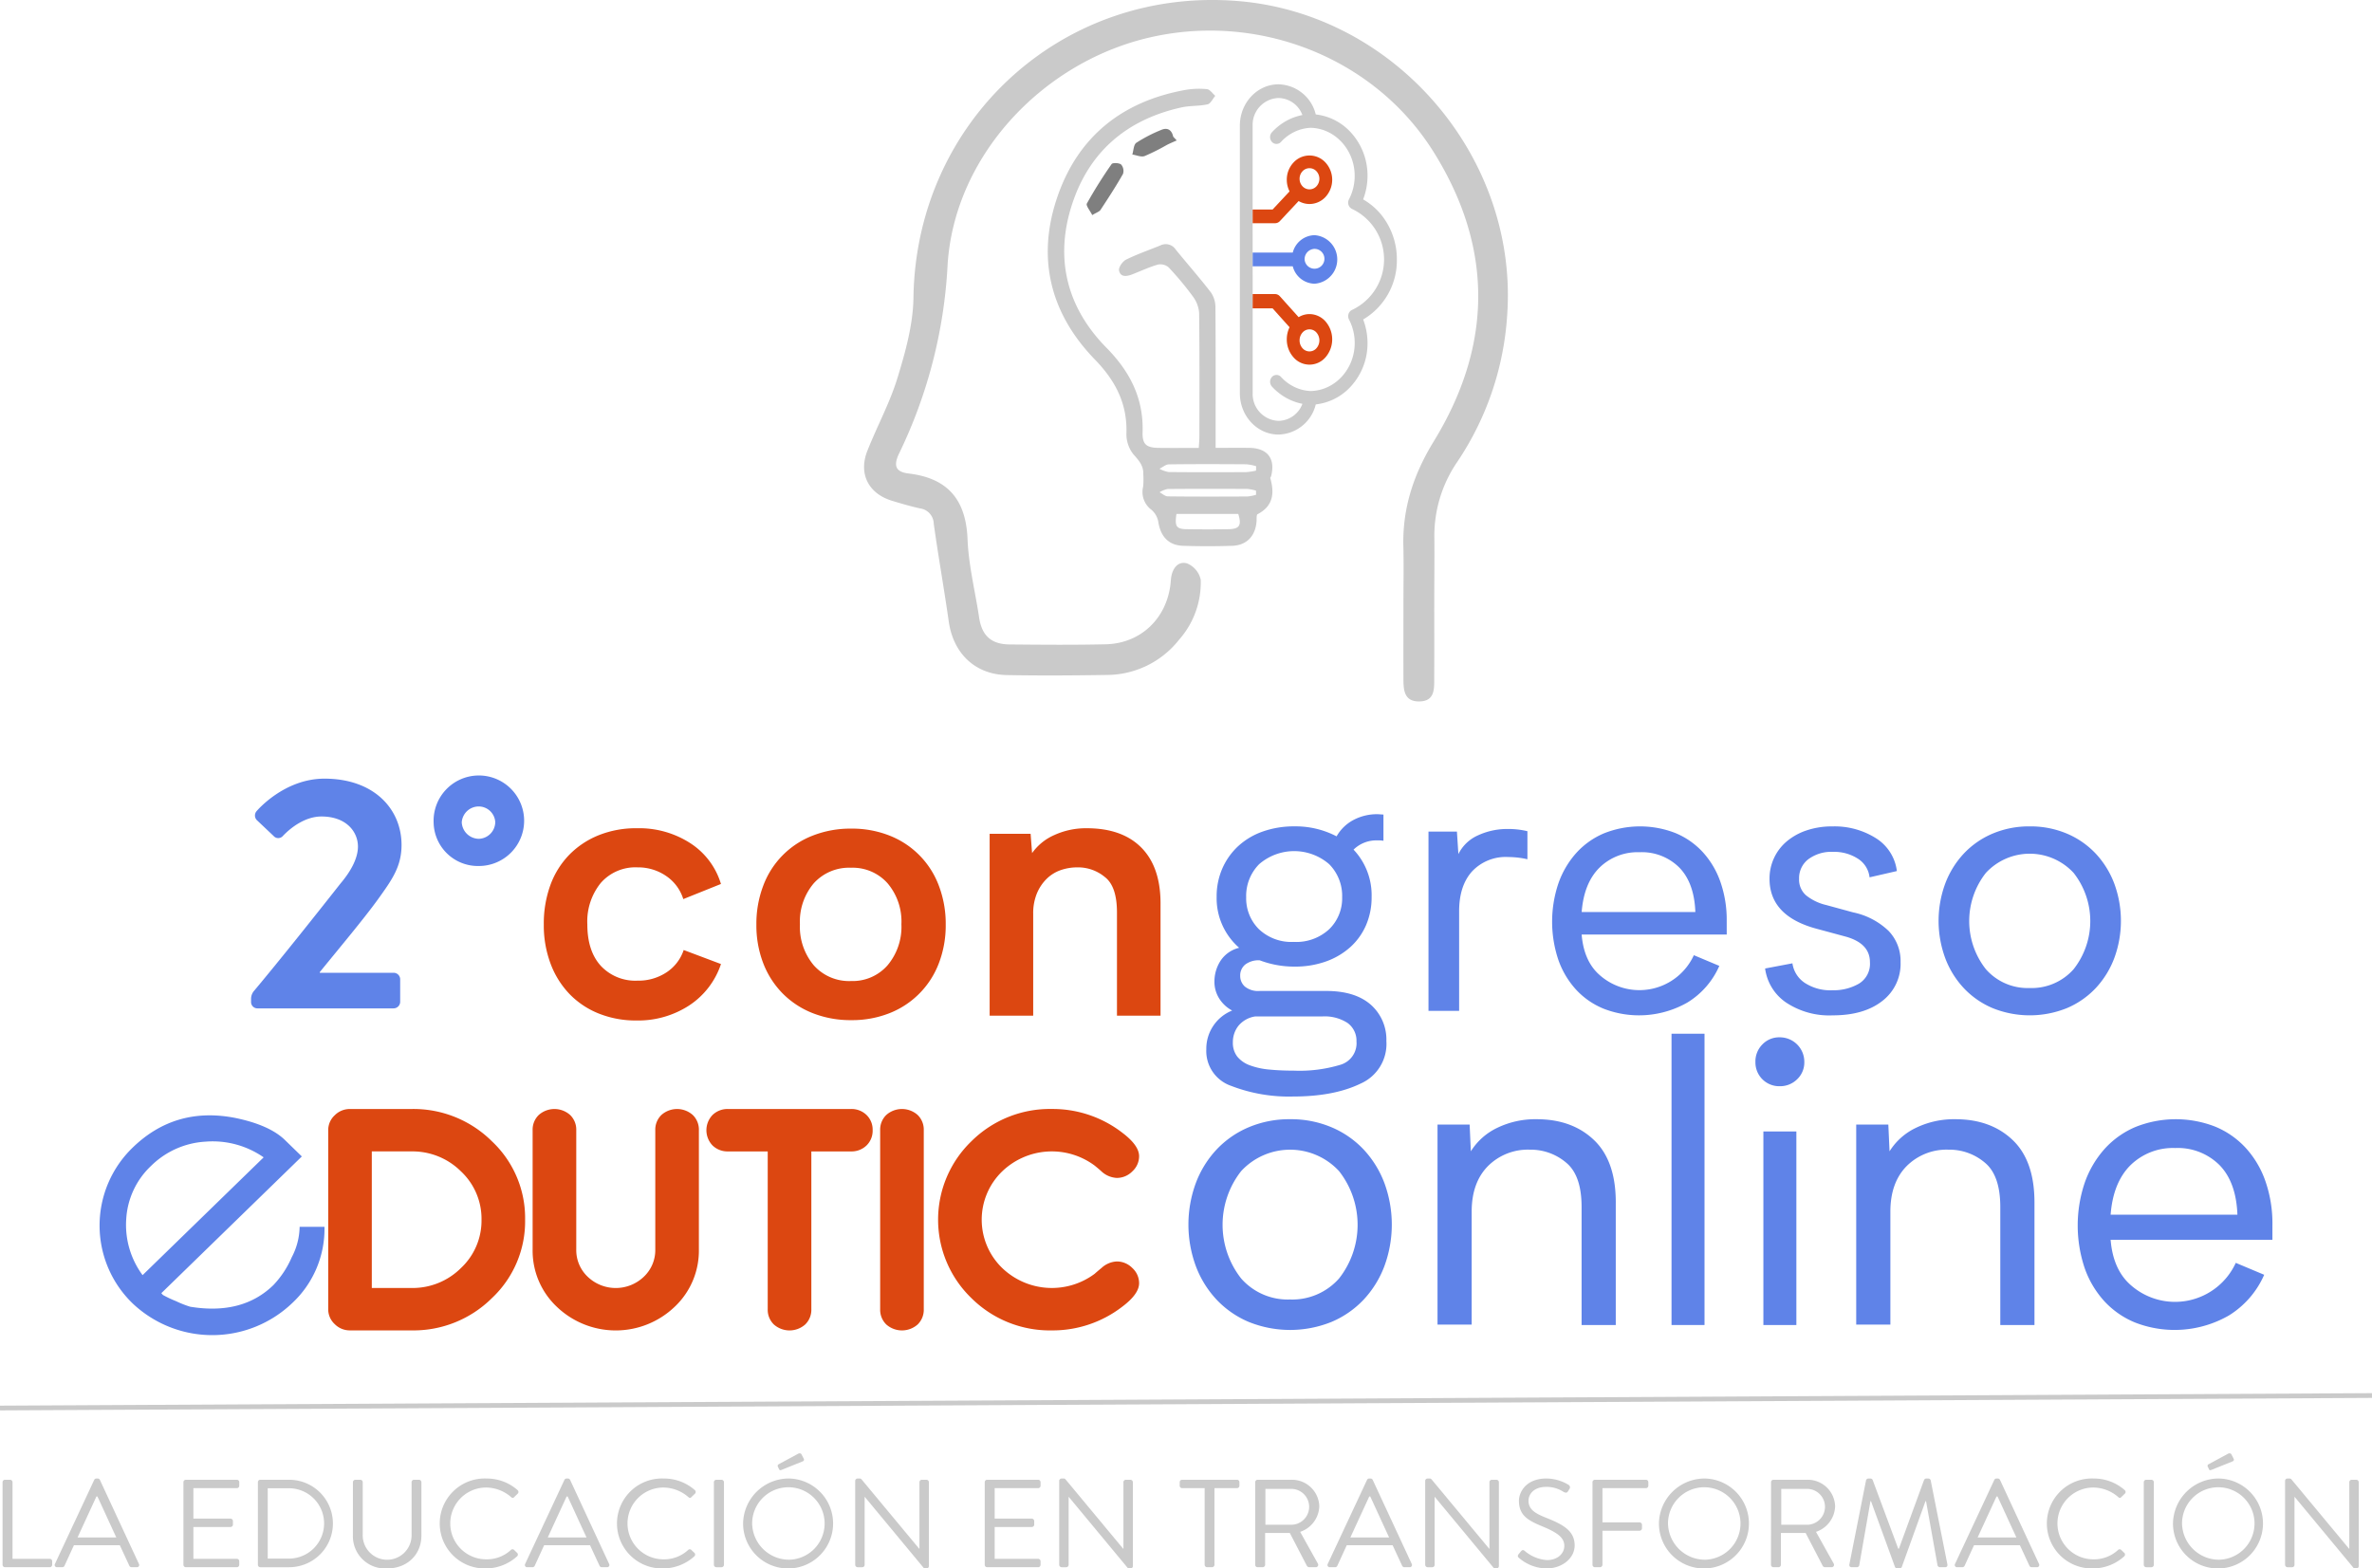 <svg xmlns="http://www.w3.org/2000/svg" width="499.005" height="330.037" viewBox="0 0 499.005 330.037">
  <g id="Grupo_143" data-name="Grupo 143" transform="translate(-481.023 -65.097)">
    <g id="Grupo_135" data-name="Grupo 135" transform="translate(662.804 65.097)">
      <path id="Trazado_193" data-name="Trazado 193" d="M698.13,191.9c0-3.955.082-7.91-.016-11.862-.2-8.052,2.172-15.179,6.4-22.081,12.436-20.274,12.544-40.9-.149-61.06-12.506-19.864-37.091-29.33-60.1-23.8-22.47,5.4-40.874,25.241-42.058,48.211a103.028,103.028,0,0,1-10.208,39.273c-1.177,2.5-.73,3.827,2.047,4.155,8.194.972,12.053,5.481,12.383,13.814.217,5.509,1.61,10.971,2.433,16.461.572,3.818,2.51,5.658,6.44,5.693,6.732.061,13.467.121,20.2-.035,7.242-.168,12.667-5.262,13.6-12.467.07-.53.083-1.066.16-1.594.289-1.961,1.5-3.51,3.366-2.952a4.826,4.826,0,0,1,2.857,3.427,18.17,18.17,0,0,1-4.583,12.658,19.412,19.412,0,0,1-15.049,7.379c-7.051.111-14.107.161-21.156.028-6.7-.126-11.267-4.571-12.22-11.274-.975-6.868-2.2-13.7-3.157-20.574a3.32,3.32,0,0,0-2.892-3.224c-1.978-.444-3.932-1.007-5.872-1.6-4.978-1.512-7.112-5.683-5.2-10.522,2.042-5.162,4.738-10.1,6.349-15.387,1.664-5.45,3.262-11.178,3.345-16.806.537-37.254,31.326-65.543,68.4-62.432,33.111,2.778,58.875,33,56.5,66.122a62.352,62.352,0,0,1-10.515,30.866,27.5,27.5,0,0,0-4.8,15.994c.039,4.381-.016,8.763-.021,13.144-.005,5.343.021,10.685-.01,16.028-.014,2.345.288,5.174-3.145,5.213-3.359.039-3.324-2.677-3.331-5.093C698.118,202.367,698.128,197.131,698.13,191.9Z" transform="translate(-584.665 -65.097)" fill="#cacaca"/>
      <g id="Grupo_134" data-name="Grupo 134" transform="translate(38.638 17.744)">
        <path id="Trazado_194" data-name="Trazado 194" d="M638.467,151.316c.056-1.01.126-1.686.126-2.363.009-8.661.054-17.324-.051-25.985a6.52,6.52,0,0,0-1.284-3.471,63.822,63.822,0,0,0-5.144-6.179,2.673,2.673,0,0,0-2.25-.575c-1.831.523-3.576,1.347-5.36,2.042-1.154.449-2.494.7-2.812-.791-.14-.654.745-1.931,1.477-2.294,2.328-1.154,4.8-2,7.216-2.987a2.511,2.511,0,0,1,3.234.872c2.463,3.036,5.058,5.965,7.437,9.064a5.556,5.556,0,0,1,.914,3.159c.07,8.815.04,17.631.04,26.446v3.05c2.489,0,4.753-.016,7.018,0,3.89.035,5.606,2.243,4.655,5.972-.039.146-.2.3-.168.417.9,3.161.61,5.862-2.684,7.574-.263.137-.17,1-.212,1.524-.237,3.064-2.078,5.027-5.111,5.125-3.447.112-6.9.114-10.347,0-3.062-.1-4.755-1.982-5.218-5.092a4.34,4.34,0,0,0-1.431-2.484,4.638,4.638,0,0,1-1.747-4.88,17.877,17.877,0,0,0,.03-2.6c.074-1.817-.952-2.919-2.1-4.218a6.84,6.84,0,0,1-1.45-4.4c.2-6.276-2.334-11.09-6.644-15.533-9.336-9.624-12.241-21.188-7.984-33.914,4.3-12.858,13.637-20.386,27-22.8a16.837,16.837,0,0,1,4.579-.167c.619.061,1.161.909,1.738,1.4-.533.623-.975,1.647-1.615,1.791-1.78.4-3.682.253-5.465.644-11.781,2.592-19.79,9.634-23.28,21.144-3.373,11.124-.66,21.186,7.463,29.428,4.974,5.048,7.826,10.65,7.61,17.783-.077,2.519.768,3.255,3.318,3.29C632.709,151.346,635.457,151.316,638.467,151.316Zm-4.7,13.9c-.389,2.652-.032,3.176,2.227,3.208q4.367.063,8.738,0c2.313-.035,2.792-.84,2.04-3.208Zm16.747-9.124.016-.931a10.815,10.815,0,0,0-2.031-.4c-5.443-.035-10.885-.056-16.326.018-.663.011-1.319.607-1.977.931a6.464,6.464,0,0,0,1.94.686c5.441.054,10.883.042,16.326.016A13.608,13.608,0,0,0,650.518,156.094Zm0,5.086-.011-.873a9.547,9.547,0,0,0-1.821-.358c-5.585-.028-11.169-.039-16.752.014a5.214,5.214,0,0,0-1.714.688c.579.3,1.154.859,1.736.866,5.585.067,11.167.051,16.752.023A9.432,9.432,0,0,0,650.52,161.181Z" transform="translate(-606.694 -74.811)" fill="#cacaca"/>
        <path id="Trazado_195" data-name="Trazado 195" d="M612.533,95.608c-.456-.931-1.372-2-1.131-2.434a96.052,96.052,0,0,1,5.206-8.3c.219-.317,1.572-.268,2,.089a2.07,2.07,0,0,1,.4,1.971c-1.47,2.587-3.094,5.088-4.732,7.575C614.014,94.9,613.414,95.068,612.533,95.608Z" transform="translate(-603.174 -68.091)" fill="#7f7f7f"/>
        <path id="Trazado_196" data-name="Trazado 196" d="M626.176,82.989c-.689.314-1.393.6-2.068.945a43.989,43.989,0,0,1-4.69,2.347c-.724.263-1.714-.2-2.582-.328.266-.849.272-2.08.849-2.471a31.119,31.119,0,0,1,5.264-2.717c1.314-.561,2.2.053,2.491,1.438Z" transform="translate(-599.047 -71.183)" fill="#7f7f7f"/>
        <g id="Grupo_133" data-name="Grupo 133" transform="translate(22.958)">
          <path id="Trazado_197" data-name="Trazado 197" d="M637.24,89.069V83.911c0-4.8,3.65-8.7,8.135-8.7a8.273,8.273,0,0,1,7.831,6.339,11.754,11.754,0,0,1,7.388,3.79,13.383,13.383,0,0,1,3.5,9.126,13.849,13.849,0,0,1-.919,4.962,13.708,13.708,0,0,1,4.739,4.525,14.923,14.923,0,0,1,2.354,8.105,14.4,14.4,0,0,1-7.091,12.635,13.847,13.847,0,0,1,.917,4.958,13.382,13.382,0,0,1-3.5,9.124,11.761,11.761,0,0,1-7.388,3.792,8.273,8.273,0,0,1-7.831,6.341c-4.485,0-8.135-3.9-8.135-8.7v-5.162m2.694-12.49v17.652a5.644,5.644,0,0,0,5.441,5.82h0a5.474,5.474,0,0,0,5.025-3.589,11.413,11.413,0,0,1-2.859-.959,11.939,11.939,0,0,1-3.555-2.671,1.511,1.511,0,0,1,.021-2.036,1.286,1.286,0,0,1,1.9.021,9.212,9.212,0,0,0,2.754,2.07,8.625,8.625,0,0,0,3.453.887c5.123-.089,9.287-4.613,9.287-10.1a10.643,10.643,0,0,0-1.2-4.943,1.531,1.531,0,0,1-.1-1.182,1.4,1.4,0,0,1,.768-.858,11.744,11.744,0,0,0,0-21.218,1.479,1.479,0,0,1-.674-2.04,10.678,10.678,0,0,0,1.2-4.946c0-5.488-4.164-10.013-9.287-10.1a8.714,8.714,0,0,0-3.453.887,9.2,9.2,0,0,0-2.752,2.071,1.288,1.288,0,0,1-1.9.026,1.511,1.511,0,0,1-.025-2.036,11.886,11.886,0,0,1,3.561-2.68,11.472,11.472,0,0,1,2.855-.956,5.473,5.473,0,0,0-5.025-3.585,5.646,5.646,0,0,0-5.443,5.818v17.648m0,2.878v6.183m-2.692-14.4V91.947m0,33.08V99.1m0,33.076v-4.266m-17.457.945" transform="translate(-619.783 -75.213)" fill="#cacaca"/>
          <path id="Trazado_198" data-name="Trazado 198" d="M631.271,95.121h4.19l3.571-3.818a5.354,5.354,0,0,1-.582-2.447,5.258,5.258,0,0,1,1.4-3.611,4.564,4.564,0,0,1,6.753,0,5.356,5.356,0,0,1,0,7.221,4.608,4.608,0,0,1-3.376,1.493,4.536,4.536,0,0,1-2.287-.623l-3.967,4.243a1.383,1.383,0,0,1-.951.421h-4.748Zm9.87-6.472a2.3,2.3,0,0,0,.61,1.575,1.993,1.993,0,0,0,2.947,0,2.337,2.337,0,0,0,0-3.15,1.993,1.993,0,0,0-2.947,0,2.3,2.3,0,0,0-.61,1.575Z" transform="translate(-611.121 -68.775)" fill="#dc4711"/>
          <path id="Trazado_199" data-name="Trazado 199" d="M631.271,103.376h4.19l3.571,3.978a5.773,5.773,0,0,0-.582,2.55,5.613,5.613,0,0,0,1.4,3.764,4.443,4.443,0,0,0,6.753,0,5.758,5.758,0,0,0,0-7.526,4.524,4.524,0,0,0-3.376-1.556,4.4,4.4,0,0,0-2.287.649l-3.967-4.42a1.346,1.346,0,0,0-.951-.438h-4.748Zm9.87,6.744a2.449,2.449,0,0,1,.61-1.642,1.939,1.939,0,0,1,2.947,0,2.511,2.511,0,0,1,0,3.282,1.938,1.938,0,0,1-2.947,0,2.448,2.448,0,0,1-.61-1.64Z" transform="translate(-611.121 -56.24)" fill="#dc4711"/>
          <path id="Trazado_200" data-name="Trazado 200" d="M631.271,96.975h8.435a4.84,4.84,0,0,1,4.581-3.664,5.117,5.117,0,0,1,0,10.212,4.839,4.839,0,0,1-4.581-3.668h-8.435v6.183M642.2,98.415a2.087,2.087,0,1,0,2.086-2.224,2.164,2.164,0,0,0-2.086,2.224Z" transform="translate(-611.121 -61.568)" fill="#5f83e8"/>
        </g>
      </g>
    </g>
    <g id="Grupo_137" data-name="Grupo 137" transform="translate(481.563 370.918)">
      <g id="Grupo_136" data-name="Grupo 136">
        <path id="Trazado_201" data-name="Trazado 201" d="M481.332,243.125a.508.508,0,0,1,.517-.5h1.059a.527.527,0,0,1,.516.5v16.136h7.831a.508.508,0,0,1,.517.5v.759a.507.507,0,0,1-.517.5h-9.406a.507.507,0,0,1-.517-.5Z" transform="translate(-481.332 -237.07)" fill="#cacaca"/>
        <path id="Trazado_202" data-name="Trazado 202" d="M487.635,260.452l8.266-17.687a.49.49,0,0,1,.461-.289h.274a.49.49,0,0,1,.461.289l8.212,17.687a.465.465,0,0,1-.463.682h-1.087a.5.5,0,0,1-.461-.289l-2.014-4.334h-9.652l-1.985,4.334a.5.5,0,0,1-.461.289H488.1A.465.465,0,0,1,487.635,260.452Zm12.916-5.572c-1.333-2.864-2.638-5.755-3.971-8.621h-.217l-3.969,8.621Z" transform="translate(-476.621 -237.182)" fill="#cacaca"/>
        <path id="Trazado_203" data-name="Trazado 203" d="M503.025,243.125a.508.508,0,0,1,.517-.5h10.711a.508.508,0,0,1,.517.5v.763a.508.508,0,0,1-.517.5h-9.136V250.8h7.805a.526.526,0,0,1,.516.5v.763a.506.506,0,0,1-.516.5h-7.805v6.7h9.136a.508.508,0,0,1,.517.5v.759a.507.507,0,0,1-.517.5H503.542a.507.507,0,0,1-.517-.5Z" transform="translate(-464.976 -237.07)" fill="#cacaca"/>
        <path id="Trazado_204" data-name="Trazado 204" d="M511.957,243.125a.5.5,0,0,1,.489-.5h6.091a9.2,9.2,0,1,1,0,18.4h-6.091a.5.5,0,0,1-.489-.5Zm6.335,16.084a7.4,7.4,0,1,0,0-14.795h-4.269v14.795Z" transform="translate(-458.242 -237.07)" fill="#cacaca"/>
        <path id="Trazado_205" data-name="Trazado 205" d="M523.354,243.125a.527.527,0,0,1,.517-.5H524.9a.508.508,0,0,1,.516.5v11.066a5.14,5.14,0,1,0,10.278.051V243.125a.508.508,0,0,1,.517-.5h1.033a.527.527,0,0,1,.517.5v11.224c0,3.994-2.938,6.937-7.233,6.937a6.782,6.782,0,0,1-7.179-6.937Z" transform="translate(-449.649 -237.07)" fill="#cacaca"/>
        <path id="Trazado_206" data-name="Trazado 206" d="M543.575,242.476a9.749,9.749,0,0,1,6.581,2.443.5.5,0,0,1,.028.737l-.735.709c-.218.263-.435.237-.707-.026a8.11,8.11,0,0,0-5.2-1.97,7.555,7.555,0,1,0,0,15.11,7.422,7.422,0,0,0,5.2-1.97.473.473,0,0,1,.707.026l.624.6a.488.488,0,0,1-.026.71,9.824,9.824,0,0,1-6.472,2.549,9.467,9.467,0,1,1,0-18.922Z" transform="translate(-441.804 -237.182)" fill="#cacaca"/>
        <path id="Trazado_207" data-name="Trazado 207" d="M544.032,260.452l8.266-17.687a.49.49,0,0,1,.463-.289h.272a.49.49,0,0,1,.463.289l8.21,17.687a.465.465,0,0,1-.461.682h-1.088a.5.5,0,0,1-.463-.289l-2.012-4.334h-9.652l-1.985,4.334a.5.5,0,0,1-.463.289H544.5A.466.466,0,0,1,544.032,260.452Zm12.918-5.572c-1.333-2.864-2.638-5.755-3.971-8.621h-.217l-3.971,8.621Z" transform="translate(-434.099 -237.182)" fill="#cacaca"/>
        <path id="Trazado_208" data-name="Trazado 208" d="M564.835,242.476a9.749,9.749,0,0,1,6.581,2.443.5.5,0,0,1,.026.737l-.735.709c-.217.263-.435.237-.705-.026a8.113,8.113,0,0,0-5.2-1.97,7.555,7.555,0,1,0,0,15.11,7.422,7.422,0,0,0,5.2-1.97.472.472,0,0,1,.705.026l.626.6a.488.488,0,0,1-.026.71,9.824,9.824,0,0,1-6.472,2.549,9.467,9.467,0,1,1,0-18.922Z" transform="translate(-425.775 -237.182)" fill="#cacaca"/>
        <path id="Trazado_209" data-name="Trazado 209" d="M566.649,243.125a.527.527,0,0,1,.517-.5h1.088a.527.527,0,0,1,.516.5v17.4a.525.525,0,0,1-.516.5h-1.088a.526.526,0,0,1-.517-.5Z" transform="translate(-417.007 -237.07)" fill="#cacaca"/>
        <path id="Trazado_210" data-name="Trazado 210" d="M579.915,244.751a9.466,9.466,0,1,1-9.762,9.487A9.61,9.61,0,0,1,579.915,244.751Zm0,17.082a7.624,7.624,0,1,0-7.858-7.595A7.773,7.773,0,0,0,579.915,261.833Zm-2.447-19.579a.361.361,0,0,1,.163-.5l4.078-2.208c.163-.107.572-.158.707.079l.489.945a.379.379,0,0,1-.161.551l-4.38,1.763c-.381.158-.516.158-.624-.053Z" transform="translate(-414.365 -239.458)" fill="#cacaca"/>
        <path id="Trazado_211" data-name="Trazado 211" d="M583.6,242.948a.5.5,0,0,1,.518-.472h.409a.474.474,0,0,1,.435.21l12.1,14.56h.054V243.237a.508.508,0,0,1,.516-.5h.952a.527.527,0,0,1,.518.5v17.687a.5.5,0,0,1-.518.474h-.217a.476.476,0,0,1-.435-.209l-12.316-14.851h-.028v14.3a.507.507,0,0,1-.517.5h-.951a.526.526,0,0,1-.518-.5Z" transform="translate(-404.229 -237.182)" fill="#cacaca"/>
        <path id="Trazado_212" data-name="Trazado 212" d="M599.135,243.125a.508.508,0,0,1,.517-.5h10.713a.508.508,0,0,1,.517.5v.763a.508.508,0,0,1-.517.5h-9.136V250.8h7.8a.527.527,0,0,1,.517.5v.763a.507.507,0,0,1-.517.5h-7.8v6.7h9.136a.508.508,0,0,1,.517.5v.759a.507.507,0,0,1-.517.5H599.652a.507.507,0,0,1-.517-.5Z" transform="translate(-392.514 -237.07)" fill="#cacaca"/>
        <path id="Trazado_213" data-name="Trazado 213" d="M608.067,242.948a.5.5,0,0,1,.517-.472h.407a.471.471,0,0,1,.435.21l12.1,14.56h.054V243.237a.508.508,0,0,1,.518-.5h.951a.527.527,0,0,1,.517.5v17.687a.5.5,0,0,1-.517.474h-.218a.475.475,0,0,1-.435-.209l-12.318-14.851h-.026v14.3a.507.507,0,0,1-.517.5h-.951a.526.526,0,0,1-.517-.5Z" transform="translate(-385.78 -237.182)" fill="#cacaca"/>
        <path id="Trazado_214" data-name="Trazado 214" d="M627.768,244.386h-4.732a.507.507,0,0,1-.516-.5v-.763a.508.508,0,0,1,.516-.5h11.529a.508.508,0,0,1,.517.5v.763a.508.508,0,0,1-.517.5h-4.73v16.136a.526.526,0,0,1-.517.5h-1.033a.524.524,0,0,1-.516-.5Z" transform="translate(-374.883 -237.07)" fill="#cacaca"/>
        <path id="Trazado_215" data-name="Trazado 215" d="M631.575,243.125a.508.508,0,0,1,.517-.5h7.04a5.754,5.754,0,0,1,5.928,5.6,5.886,5.886,0,0,1-4.025,5.36l3.725,6.676a.5.5,0,0,1-.459.761h-1.307a.59.59,0,0,1-.6-.393l-3.536-6.807h-5.193v6.7a.524.524,0,0,1-.516.5h-1.059a.507.507,0,0,1-.517-.5ZM639,252.088a3.775,3.775,0,1,0,0-7.544h-5.276v7.544Z" transform="translate(-368.056 -237.07)" fill="#cacaca"/>
        <path id="Trazado_216" data-name="Trazado 216" d="M640.3,260.452l8.266-17.687a.49.49,0,0,1,.463-.289h.272a.488.488,0,0,1,.461.289l8.212,17.687a.465.465,0,0,1-.463.682h-1.088a.5.5,0,0,1-.461-.289l-2.014-4.334H644.3l-1.985,4.334a.5.5,0,0,1-.461.289h-1.087A.465.465,0,0,1,640.3,260.452Zm12.916-5.572c-1.333-2.864-2.638-5.755-3.969-8.621h-.217l-3.971,8.621Z" transform="translate(-361.52 -237.182)" fill="#cacaca"/>
        <path id="Trazado_217" data-name="Trazado 217" d="M651.966,242.948a.5.5,0,0,1,.517-.472h.409a.474.474,0,0,1,.435.21l12.1,14.56h.054V243.237a.508.508,0,0,1,.516-.5h.952a.526.526,0,0,1,.517.5v17.687a.5.5,0,0,1-.517.474h-.218a.476.476,0,0,1-.435-.209L653.98,246.338h-.028v14.3a.507.507,0,0,1-.518.5h-.951a.526.526,0,0,1-.517-.5Z" transform="translate(-352.682 -237.182)" fill="#cacaca"/>
        <path id="Trazado_218" data-name="Trazado 218" d="M663.253,258.376l.409-.5c.272-.34.489-.474.87-.158a8.045,8.045,0,0,0,4.676,1.919c2.2,0,3.645-1.34,3.645-3,0-1.812-1.633-2.864-4.759-4.152-2.992-1.235-4.785-2.34-4.785-5.336,0-1.787,1.466-4.678,5.79-4.678a9.113,9.113,0,0,1,4.651,1.338.6.6,0,0,1,.161.895l-.272.447c-.217.368-.517.368-.952.132a6.529,6.529,0,0,0-3.615-1.051c-2.884,0-3.753,1.786-3.753,2.891,0,1.866,1.387,2.68,3.673,3.6,3.671,1.445,6.035,2.785,6.035,5.834,0,2.734-2.692,4.836-5.872,4.836a9.025,9.025,0,0,1-5.739-2.128C663.2,259.084,662.873,258.849,663.253,258.376Z" transform="translate(-344.304 -237.182)" fill="#cacaca"/>
        <path id="Trazado_219" data-name="Trazado 219" d="M672.032,243.125a.508.508,0,0,1,.518-.5h10.711a.508.508,0,0,1,.517.5v.763a.508.508,0,0,1-.517.5h-9.136v7.2h7.8a.526.526,0,0,1,.517.5v.761a.525.525,0,0,1-.517.5h-7.8v7.174a.524.524,0,0,1-.516.5h-1.059a.507.507,0,0,1-.518-.5Z" transform="translate(-337.553 -237.07)" fill="#cacaca"/>
        <path id="Trazado_220" data-name="Trazado 220" d="M689.766,242.476A9.466,9.466,0,1,1,680,251.963,9.611,9.611,0,0,1,689.766,242.476Zm0,17.082a7.625,7.625,0,1,0-7.859-7.595A7.773,7.773,0,0,0,689.766,259.558Z" transform="translate(-331.544 -237.182)" fill="#cacaca"/>
        <path id="Trazado_221" data-name="Trazado 221" d="M693.447,243.125a.508.508,0,0,1,.517-.5H701a5.754,5.754,0,0,1,5.928,5.6,5.886,5.886,0,0,1-4.024,5.36l3.724,6.676a.5.5,0,0,1-.461.761h-1.305a.59.59,0,0,1-.6-.393l-3.534-6.807h-5.2v6.7a.524.524,0,0,1-.516.5h-1.059a.507.507,0,0,1-.517-.5Zm7.423,8.963a3.775,3.775,0,1,0,0-7.544h-5.276v7.544Z" transform="translate(-321.407 -237.07)" fill="#cacaca"/>
        <path id="Trazado_222" data-name="Trazado 222" d="M706.359,242.844a.523.523,0,0,1,.491-.368h.435a.519.519,0,0,1,.461.289l5.385,14.481h.137l5.3-14.481a.521.521,0,0,1,.463-.289h.435a.519.519,0,0,1,.489.368l3.508,17.661c.081.368-.082.63-.489.63h-1.087a.553.553,0,0,1-.489-.368l-2.42-13.534h-.109l-5,13.877a.555.555,0,0,1-.463.288h-.489a.553.553,0,0,1-.463-.288l-5.057-13.877h-.109l-2.366,13.534a.525.525,0,0,1-.489.368h-1.087c-.409,0-.572-.261-.489-.63Z" transform="translate(-314.331 -237.182)" fill="#cacaca"/>
        <path id="Trazado_223" data-name="Trazado 223" d="M715.536,260.452l8.266-17.687a.49.49,0,0,1,.463-.289h.272a.49.49,0,0,1,.463.289l8.21,17.687a.465.465,0,0,1-.461.682h-1.088a.5.5,0,0,1-.463-.289l-2.014-4.334h-9.65l-1.985,4.334a.5.5,0,0,1-.463.289H716A.465.465,0,0,1,715.536,260.452Zm12.916-5.572c-1.331-2.864-2.636-5.755-3.969-8.621h-.218l-3.971,8.621Z" transform="translate(-304.794 -237.182)" fill="#cacaca"/>
        <path id="Trazado_224" data-name="Trazado 224" d="M736.339,242.476a9.749,9.749,0,0,1,6.581,2.443.5.5,0,0,1,.026.737l-.735.709c-.217.263-.435.237-.7-.026a8.113,8.113,0,0,0-5.193-1.97,7.555,7.555,0,1,0,0,15.11,7.421,7.421,0,0,0,5.193-1.97.471.471,0,0,1,.7.026l.628.6a.491.491,0,0,1-.028.71,9.824,9.824,0,0,1-6.472,2.549,9.467,9.467,0,1,1,0-18.922Z" transform="translate(-296.47 -237.182)" fill="#cacaca"/>
        <path id="Trazado_225" data-name="Trazado 225" d="M738.153,243.125a.527.527,0,0,1,.517-.5h1.087a.527.527,0,0,1,.516.5v17.4a.525.525,0,0,1-.516.5H738.67a.526.526,0,0,1-.517-.5Z" transform="translate(-287.701 -237.07)" fill="#cacaca"/>
        <path id="Trazado_226" data-name="Trazado 226" d="M751.42,244.751a9.466,9.466,0,1,1-9.763,9.487A9.61,9.61,0,0,1,751.42,244.751Zm0,17.082a7.624,7.624,0,1,0-7.858-7.595A7.773,7.773,0,0,0,751.42,261.833Zm-2.447-19.579a.361.361,0,0,1,.161-.5l4.08-2.208c.163-.107.572-.158.707.079l.489.945a.378.378,0,0,1-.163.551l-4.378,1.763c-.381.158-.517.158-.625-.053Z" transform="translate(-285.059 -239.458)" fill="#cacaca"/>
        <path id="Trazado_227" data-name="Trazado 227" d="M755.1,242.948a.5.5,0,0,1,.517-.472h.407a.475.475,0,0,1,.437.21l12.1,14.56h.054V243.237a.508.508,0,0,1,.516-.5h.952a.527.527,0,0,1,.517.5v17.687a.5.5,0,0,1-.517.474h-.218a.476.476,0,0,1-.435-.209l-12.316-14.851h-.028v14.3a.507.507,0,0,1-.517.5h-.951a.526.526,0,0,1-.517-.5Z" transform="translate(-274.923 -237.182)" fill="#cacaca"/>
      </g>
    </g>
    <g id="Grupo_142" data-name="Grupo 142" transform="translate(501.972 228.941)">
      <g id="Grupo_138" data-name="Grupo 138" transform="translate(0 53.674)">
        <path id="Trazado_228" data-name="Trazado 228" d="M527.484,207.744a18.766,18.766,0,0,0-12.243-3.3,17.725,17.725,0,0,0-11.45,5.108,16.677,16.677,0,0,0-5.211,11.1,17.794,17.794,0,0,0,3.434,11.881Zm8.033-.188-29.486,28.7c-.126,0-.032.147.272.454a23.54,23.54,0,0,0,2.722,1.284,21.984,21.984,0,0,0,2.994,1.182q10.984,1.807,17.52-4.555a19.958,19.958,0,0,0,3.864-5.87,14.1,14.1,0,0,0,1.649-6.39h5.229a21.349,21.349,0,0,1-6.816,16.077,24.358,24.358,0,0,1-33.59,0,22.8,22.8,0,0,1,0-32.694q8.945-8.719,21.5-6.318,7.3,1.479,10.582,4.669Z" transform="translate(-492.968 -181.732)" fill="#5f83e8"/>
        <path id="Trazado_229" data-name="Trazado 229" d="M552.642,221.441a13.68,13.68,0,0,0-4.322-10.173,14.438,14.438,0,0,0-10.447-4.2h-8.312v28.737h8.312a14.407,14.407,0,0,0,10.447-4.2,13.66,13.66,0,0,0,4.322-10.168m9.171,0a22.166,22.166,0,0,1-6.983,16.5,23.4,23.4,0,0,1-16.957,6.791h-12.9a4.447,4.447,0,0,1-3.22-1.326,4.228,4.228,0,0,1-1.361-3.14V202.605a4.216,4.216,0,0,1,1.361-3.134,4.461,4.461,0,0,1,3.22-1.326h12.9a23.409,23.409,0,0,1,16.957,6.793,22.176,22.176,0,0,1,6.983,16.5" transform="translate(-472.293 -182.303)" fill="#dc4711"/>
        <path id="Trazado_230" data-name="Trazado 230" d="M579.883,227.715a16.207,16.207,0,0,1-5.1,12.055,17.929,17.929,0,0,1-24.775,0,16.2,16.2,0,0,1-5.1-12.055v-25.11A4.29,4.29,0,0,1,546.2,199.4a4.962,4.962,0,0,1,6.595,0,4.279,4.279,0,0,1,1.293,3.206v25.11a7.7,7.7,0,0,0,2.419,5.737,8.537,8.537,0,0,0,11.78,0,7.709,7.709,0,0,0,2.426-5.737v-25.11A4.294,4.294,0,0,1,572,199.4a4.962,4.962,0,0,1,6.595,0,4.278,4.278,0,0,1,1.291,3.206Z" transform="translate(-453.807 -182.303)" fill="#dc4711"/>
        <path id="Trazado_231" data-name="Trazado 231" d="M600.725,202.605a4.309,4.309,0,0,1-1.287,3.211,4.533,4.533,0,0,1-3.3,1.254h-8.309v33.2a4.3,4.3,0,0,1-1.291,3.213,4.967,4.967,0,0,1-6.595,0,4.3,4.3,0,0,1-1.291-3.213v-33.2h-8.308a4.531,4.531,0,0,1-3.3-1.254,4.631,4.631,0,0,1,0-6.416,4.532,4.532,0,0,1,3.3-1.256h25.794a4.535,4.535,0,0,1,3.3,1.256,4.288,4.288,0,0,1,1.287,3.2" transform="translate(-438.093 -182.303)" fill="#dc4711"/>
        <path id="Trazado_232" data-name="Trazado 232" d="M595.765,240.271a4.309,4.309,0,0,1-1.287,3.213,4.982,4.982,0,0,1-6.6,0,4.308,4.308,0,0,1-1.286-3.213V202.605a4.287,4.287,0,0,1,1.286-3.206,4.967,4.967,0,0,1,6.6,0,4.288,4.288,0,0,1,1.287,3.206Z" transform="translate(-422.378 -182.303)" fill="#dc4711"/>
        <path id="Trazado_233" data-name="Trazado 233" d="M635.827,234.8q0,2.263-3.5,4.909a23.97,23.97,0,0,1-14.847,5.023,23.418,23.418,0,0,1-16.948-6.811,22.934,22.934,0,0,1,0-32.973,23.423,23.423,0,0,1,16.948-6.809,23.957,23.957,0,0,1,14.847,5.022q3.494,2.647,3.5,4.911a4.3,4.3,0,0,1-1.421,3.19,4.552,4.552,0,0,1-3.282,1.384,5.124,5.124,0,0,1-3.208-1.366c-.252-.244-.728-.651-1.438-1.229a15.083,15.083,0,0,0-19.448,1.212,14.146,14.146,0,0,0,0,20.342,15.084,15.084,0,0,0,19.448,1.215c.272-.246.745-.656,1.438-1.226a5.1,5.1,0,0,1,3.208-1.37,4.562,4.562,0,0,1,3.282,1.38,4.327,4.327,0,0,1,1.421,3.194" transform="translate(-417.139 -182.303)" fill="#dc4711"/>
        <rect id="Rectángulo_93" data-name="Rectángulo 93" width="6.94" height="61.294" transform="translate(330.696)" fill="#5f83e8"/>
        <path id="Trazado_234" data-name="Trazado 234" d="M644.96,199.37a21.839,21.839,0,0,1,8.7,1.689,19.933,19.933,0,0,1,6.756,4.676,21.3,21.3,0,0,1,4.374,7.058,25.314,25.314,0,0,1,0,17.494,21.261,21.261,0,0,1-4.374,7.058,19.961,19.961,0,0,1-6.756,4.678,23.267,23.267,0,0,1-17.406,0,19.928,19.928,0,0,1-6.756-4.678,21.2,21.2,0,0,1-4.373-7.058,25.312,25.312,0,0,1,0-17.494,21.235,21.235,0,0,1,4.373-7.058,19.9,19.9,0,0,1,6.756-4.676,21.833,21.833,0,0,1,8.7-1.689m-.044,37.933a13.141,13.141,0,0,0,10.34-4.418,18.3,18.3,0,0,0,0-22.6,14.017,14.017,0,0,0-20.59,0,18.29,18.29,0,0,0,0,22.6,13.034,13.034,0,0,0,10.25,4.418" transform="translate(-394.501 -181.379)" fill="#5f83e8"/>
        <path id="Trazado_235" data-name="Trazado 235" d="M690.943,216.864v25.809h-7.189V217.846q0-6.6-3.19-9.289a11.515,11.515,0,0,0-7.681-2.778,11.855,11.855,0,0,0-8.845,3.471q-3.407,3.473-3.406,9.55v23.785h-7.189V200.494H660.2l.256,5.63A13.249,13.249,0,0,1,666,201.187a18.387,18.387,0,0,1,8.317-1.817q7.448,0,12.037,4.374t4.592,13.12" transform="translate(-371.978 -181.379)" fill="#5f83e8"/>
        <path id="Trazado_236" data-name="Trazado 236" d="M691.572,194.727a5.079,5.079,0,0,1,1.463-3.68,4.871,4.871,0,0,1,3.64-1.5,5.142,5.142,0,0,1,5.185,5.185,4.862,4.862,0,0,1-1.507,3.638,5.078,5.078,0,0,1-3.678,1.463,5,5,0,0,1-5.1-5.1m8.614,55.357h-6.94V209.36h6.94Z" transform="translate(-343.23 -188.789)" fill="#5f83e8"/>
        <path id="Trazado_237" data-name="Trazado 237" d="M741.163,216.864v25.809h-7.19V217.846q0-6.6-3.19-9.289a11.515,11.515,0,0,0-7.681-2.778,11.855,11.855,0,0,0-8.845,3.471q-3.407,3.473-3.406,9.55v23.785h-7.189V200.494h6.756l.256,5.63a13.249,13.249,0,0,1,5.543-4.937,18.387,18.387,0,0,1,8.317-1.817q7.448,0,12.037,4.374t4.592,13.12" transform="translate(-334.114 -181.379)" fill="#5f83e8"/>
        <path id="Trazado_238" data-name="Trazado 238" d="M771.191,224.744H737.155q.518,6.322,4.285,9.571a14.052,14.052,0,0,0,22.044-4.722l5.976,2.512a18.983,18.983,0,0,1-7.449,8.575,22.938,22.938,0,0,1-19.7,1.473,18.131,18.131,0,0,1-6.451-4.46,20.247,20.247,0,0,1-4.157-6.974,28.169,28.169,0,0,1,0-17.971,21.138,21.138,0,0,1,4.157-7.1,18.444,18.444,0,0,1,6.495-4.634,22.843,22.843,0,0,1,16.8-.084,18.141,18.141,0,0,1,6.407,4.459,20.18,20.18,0,0,1,4.157,7.016,26.95,26.95,0,0,1,1.473,9.138Zm-7.361-5.283q-.26-6.84-3.766-10.436a12.432,12.432,0,0,0-9.312-3.594,12.771,12.771,0,0,0-9.44,3.636q-3.638,3.639-4.157,10.394Z" transform="translate(-314.086 -181.379)" fill="#5f83e8"/>
      </g>
      <g id="Grupo_141" data-name="Grupo 141" transform="translate(31.869)">
        <g id="Grupo_139" data-name="Grupo 139" transform="translate(61.578 7.486)">
          <path id="Trazado_239" data-name="Trazado 239" d="M663.6,210.611a9.116,9.116,0,0,1-5.436,8.852q-5.591,2.715-14.21,2.717a33.679,33.679,0,0,1-13.042-2.25,7.748,7.748,0,0,1-5.2-7.688,8.667,8.667,0,0,1,5.436-8.154,7.254,7.254,0,0,1-2.717-2.524,6.588,6.588,0,0,1-1.01-3.61,8.024,8.024,0,0,1,1.242-4.271,6.517,6.517,0,0,1,3.96-2.8,13.813,13.813,0,0,1-4.736-10.715,14.591,14.591,0,0,1,1.2-5.979,14.084,14.084,0,0,1,3.339-4.7,14.876,14.876,0,0,1,5.162-3.068,19.658,19.658,0,0,1,6.679-1.087,18.626,18.626,0,0,1,8.852,2.1,8.858,8.858,0,0,1,3.494-3.415,10.591,10.591,0,0,1,5.2-1.244l1.165.077v5.514a5.663,5.663,0,0,0-1.242-.077,6.83,6.83,0,0,0-5.048,1.94,13.955,13.955,0,0,1,3.8,9.94,14.731,14.731,0,0,1-1.165,5.939,13.393,13.393,0,0,1-3.3,4.622,15.329,15.329,0,0,1-5.125,3.027,19.281,19.281,0,0,1-6.639,1.087,20.469,20.469,0,0,1-7.3-1.321,4.6,4.6,0,0,0-3.068.895,2.951,2.951,0,0,0-1.049,2.368,3,3,0,0,0,.972,2.25,4.431,4.431,0,0,0,3.145.933h13.974q6.059,0,9.357,2.871a9.776,9.776,0,0,1,3.3,7.767m-6.29.077a4.6,4.6,0,0,0-1.9-4,8.87,8.87,0,0,0-5.241-1.359H636.038a5.661,5.661,0,0,0-3.573,1.98,5.52,5.52,0,0,0-1.165,3.455,4.7,4.7,0,0,0,.933,3.029,6.105,6.105,0,0,0,2.64,1.826,15.671,15.671,0,0,0,4.078.891q2.365.234,5.239.233a29.642,29.642,0,0,0,9.747-1.242,4.732,4.732,0,0,0,3.376-4.815M634.1,180.25a9.122,9.122,0,0,0,2.678,6.718,9.92,9.92,0,0,0,7.339,2.678,10.159,10.159,0,0,0,7.454-2.678,9.047,9.047,0,0,0,2.719-6.718,9.492,9.492,0,0,0-2.719-6.949,11.245,11.245,0,0,0-14.753,0,9.493,9.493,0,0,0-2.719,6.949" transform="translate(-486.333 -162.779)" fill="#5f83e8"/>
          <path id="Trazado_240" data-name="Trazado 240" d="M669.134,164.55a17.158,17.158,0,0,1,4.038.467v5.9a18.622,18.622,0,0,0-4.038-.465,9.694,9.694,0,0,0-7.609,3.027q-2.72,3.028-2.719,8.386V202.83h-6.446V165.094h5.981l.309,4.736a8.37,8.37,0,0,1,4.078-3.92,14.647,14.647,0,0,1,6.406-1.359" transform="translate(-466.24 -161.444)" fill="#5f83e8"/>
          <path id="Trazado_241" data-name="Trazado 241" d="M703.921,186.991H673.4q.466,5.67,3.845,8.58a12.6,12.6,0,0,0,19.76-4.231l5.358,2.25a17.011,17.011,0,0,1-6.679,7.688,20.548,20.548,0,0,1-17.664,1.321,16.238,16.238,0,0,1-5.785-4,18.154,18.154,0,0,1-3.727-6.251,25.23,25.23,0,0,1,0-16.112,18.937,18.937,0,0,1,3.727-6.367,16.517,16.517,0,0,1,5.823-4.155,20.466,20.466,0,0,1,15.063-.077,16.308,16.308,0,0,1,5.748,4,18.153,18.153,0,0,1,3.727,6.29,24.165,24.165,0,0,1,1.321,8.191Zm-6.6-4.736q-.231-6.133-3.378-9.356a11.131,11.131,0,0,0-8.347-3.224,11.446,11.446,0,0,0-8.463,3.262q-3.259,3.26-3.727,9.317Z" transform="translate(-455.059 -161.677)" fill="#5f83e8"/>
          <path id="Trazado_242" data-name="Trazado 242" d="M706.868,198.716a10.618,10.618,0,0,0,5.628-1.4,4.875,4.875,0,0,0,2.292-4.5q0-4.036-5.281-5.434l-5.746-1.554q-10.095-2.639-10.094-10.561a10.2,10.2,0,0,1,3.582-7.842,12.753,12.753,0,0,1,4.167-2.329,16.587,16.587,0,0,1,5.49-.854,16.274,16.274,0,0,1,9.149,2.485,9.523,9.523,0,0,1,4.4,6.911l-5.746,1.319a5.339,5.339,0,0,0-2.447-3.92,9.169,9.169,0,0,0-5.239-1.438,8.094,8.094,0,0,0-5.2,1.554,5.007,5.007,0,0,0-1.94,4.115,4.387,4.387,0,0,0,1.44,3.455,10.6,10.6,0,0,0,4.248,2.057l5.69,1.554a15.249,15.249,0,0,1,7.44,3.883,9.15,9.15,0,0,1,2.533,6.6,9.84,9.84,0,0,1-3.843,8.154Q713.545,204,706.945,204a16.4,16.4,0,0,1-9.822-2.717,10.284,10.284,0,0,1-4.388-7.144l5.748-1.087a5.941,5.941,0,0,0,2.6,4.115,9.851,9.851,0,0,0,5.785,1.554" transform="translate(-435.8 -161.677)" fill="#5f83e8"/>
          <path id="Trazado_243" data-name="Trazado 243" d="M732.72,164.239a19.6,19.6,0,0,1,7.805,1.515,17.9,17.9,0,0,1,6.056,4.192,19.07,19.07,0,0,1,3.922,6.328,22.7,22.7,0,0,1,0,15.686,19.035,19.035,0,0,1-3.922,6.328,17.928,17.928,0,0,1-6.056,4.194,20.871,20.871,0,0,1-15.607,0,17.876,17.876,0,0,1-6.056-4.194,19,19,0,0,1-3.922-6.328,22.7,22.7,0,0,1,0-15.686,19.041,19.041,0,0,1,3.922-6.328,17.847,17.847,0,0,1,6.056-4.192,19.581,19.581,0,0,1,7.8-1.515m-.037,34.011a11.781,11.781,0,0,0,9.268-3.96,16.4,16.4,0,0,0,0-20.267,12.571,12.571,0,0,0-18.459,0,16.4,16.4,0,0,0,0,20.267,11.687,11.687,0,0,0,9.191,3.96" transform="translate(-420.112 -161.678)" fill="#5f83e8"/>
          <path id="Trazado_244" data-name="Trazado 244" d="M565.813,164.462a19.793,19.793,0,0,1,11.336,3.192,15.492,15.492,0,0,1,6.369,8.533l-7.921,3.183a9.158,9.158,0,0,0-3.65-4.892,10.42,10.42,0,0,0-5.979-1.786,9.685,9.685,0,0,0-7.724,3.271,12.855,12.855,0,0,0-2.834,8.724q0,5.609,2.834,8.726a9.922,9.922,0,0,0,7.724,3.117,10.666,10.666,0,0,0,6.1-1.747,9.046,9.046,0,0,0,3.611-4.7l7.844,2.952a16.7,16.7,0,0,1-6.718,8.733,19.646,19.646,0,0,1-11.064,3.145,20.861,20.861,0,0,1-7.954-1.473,17.674,17.674,0,0,1-6.146-4.117,18.615,18.615,0,0,1-3.966-6.367,22.851,22.851,0,0,1-1.424-8.23,23.689,23.689,0,0,1,1.386-8.31,17.9,17.9,0,0,1,3.966-6.365,18.132,18.132,0,0,1,6.184-4.117,21.049,21.049,0,0,1,8.031-1.475" transform="translate(-546.246 -161.51)" fill="#dc4711"/>
          <path id="Trazado_245" data-name="Trazado 245" d="M591.7,164.507a21.394,21.394,0,0,1,8.077,1.475,18.123,18.123,0,0,1,10.366,10.561,22.513,22.513,0,0,1,1.435,8.152,22.209,22.209,0,0,1-1.435,8.114,18.213,18.213,0,0,1-10.366,10.522,21.36,21.36,0,0,1-8.077,1.475,21.651,21.651,0,0,1-8.114-1.475,18.291,18.291,0,0,1-6.328-4.155,18.513,18.513,0,0,1-4.076-6.367,22.171,22.171,0,0,1-1.435-8.114,22.474,22.474,0,0,1,1.435-8.152,18.042,18.042,0,0,1,10.4-10.561,21.686,21.686,0,0,1,8.114-1.475m-.039,32.068a9.756,9.756,0,0,0,7.677-3.3,12.573,12.573,0,0,0,2.922-8.658A12.423,12.423,0,0,0,599.337,176a9.813,9.813,0,0,0-7.677-3.262A9.994,9.994,0,0,0,583.829,176a12.432,12.432,0,0,0-2.922,8.619,12.582,12.582,0,0,0,2.922,8.658,9.935,9.935,0,0,0,7.831,3.3" transform="translate(-527.02 -161.476)" fill="#dc4711"/>
          <path id="Trazado_246" data-name="Trazado 246" d="M635.675,180.3v23.6H626.51V182.189q0-5.525-2.563-7.474a8.831,8.831,0,0,0-5.744-2.022,10.671,10.671,0,0,0-3.534.582,7.951,7.951,0,0,0-2.948,1.829,9.28,9.28,0,0,0-2.059,3.076,11,11,0,0,0-.775,4.318v21.407h-9.163v-38.28h8.619l.31,4.066a11.239,11.239,0,0,1,4.7-3.808,15.941,15.941,0,0,1,6.795-1.422q7.453,0,11.49,4.076t4.039,11.764" transform="translate(-505.926 -161.51)" fill="#dc4711"/>
        </g>
        <g id="Grupo_140" data-name="Grupo 140">
          <path id="Trazado_247" data-name="Trazado 247" d="M525.587,199.361h15.507a1.383,1.383,0,0,1,1.412,1.293v4.836a1.392,1.392,0,0,1-1.412,1.361H512.476a1.329,1.329,0,0,1-1.338-1.361v-.682a2.6,2.6,0,0,1,.561-1.566c4.936-5.853,13.6-16.749,18.257-22.672,2.256-2.655,3.667-5.379,3.667-7.76,0-3.133-2.466-6.335-7.684-6.335-3.452,0-6.484,2.384-8.1,4.087a1.292,1.292,0,0,1-1.973,0l-3.527-3.334a1.4,1.4,0,0,1-.07-1.842s5.713-6.874,14.311-6.874c10.431,0,16.214,6.4,16.214,13.956,0,4.562-2.043,7.353-4.864,11.3-3.032,4.22-8.529,10.754-12.337,15.452Z" transform="translate(-511.138 -158.511)" fill="#5f83e8"/>
          <path id="Trazado_248" data-name="Trazado 248" d="M533.034,167.7a9.523,9.523,0,1,1,9.517,9.192A9.317,9.317,0,0,1,533.034,167.7Zm12.969,0a3.5,3.5,0,0,0-3.452-3.336,3.58,3.58,0,0,0-3.6,3.336,3.644,3.644,0,0,0,3.6,3.471A3.564,3.564,0,0,0,546,167.7Z" transform="translate(-494.629 -158.511)" fill="#5f83e8"/>
        </g>
      </g>
    </g>
    <line id="Línea_32" data-name="Línea 32" y1="2.631" x2="499" transform="translate(481.025 358.747)" fill="#cacaca" stroke="#cacaca" stroke-width="1"/>
  </g>
</svg>
